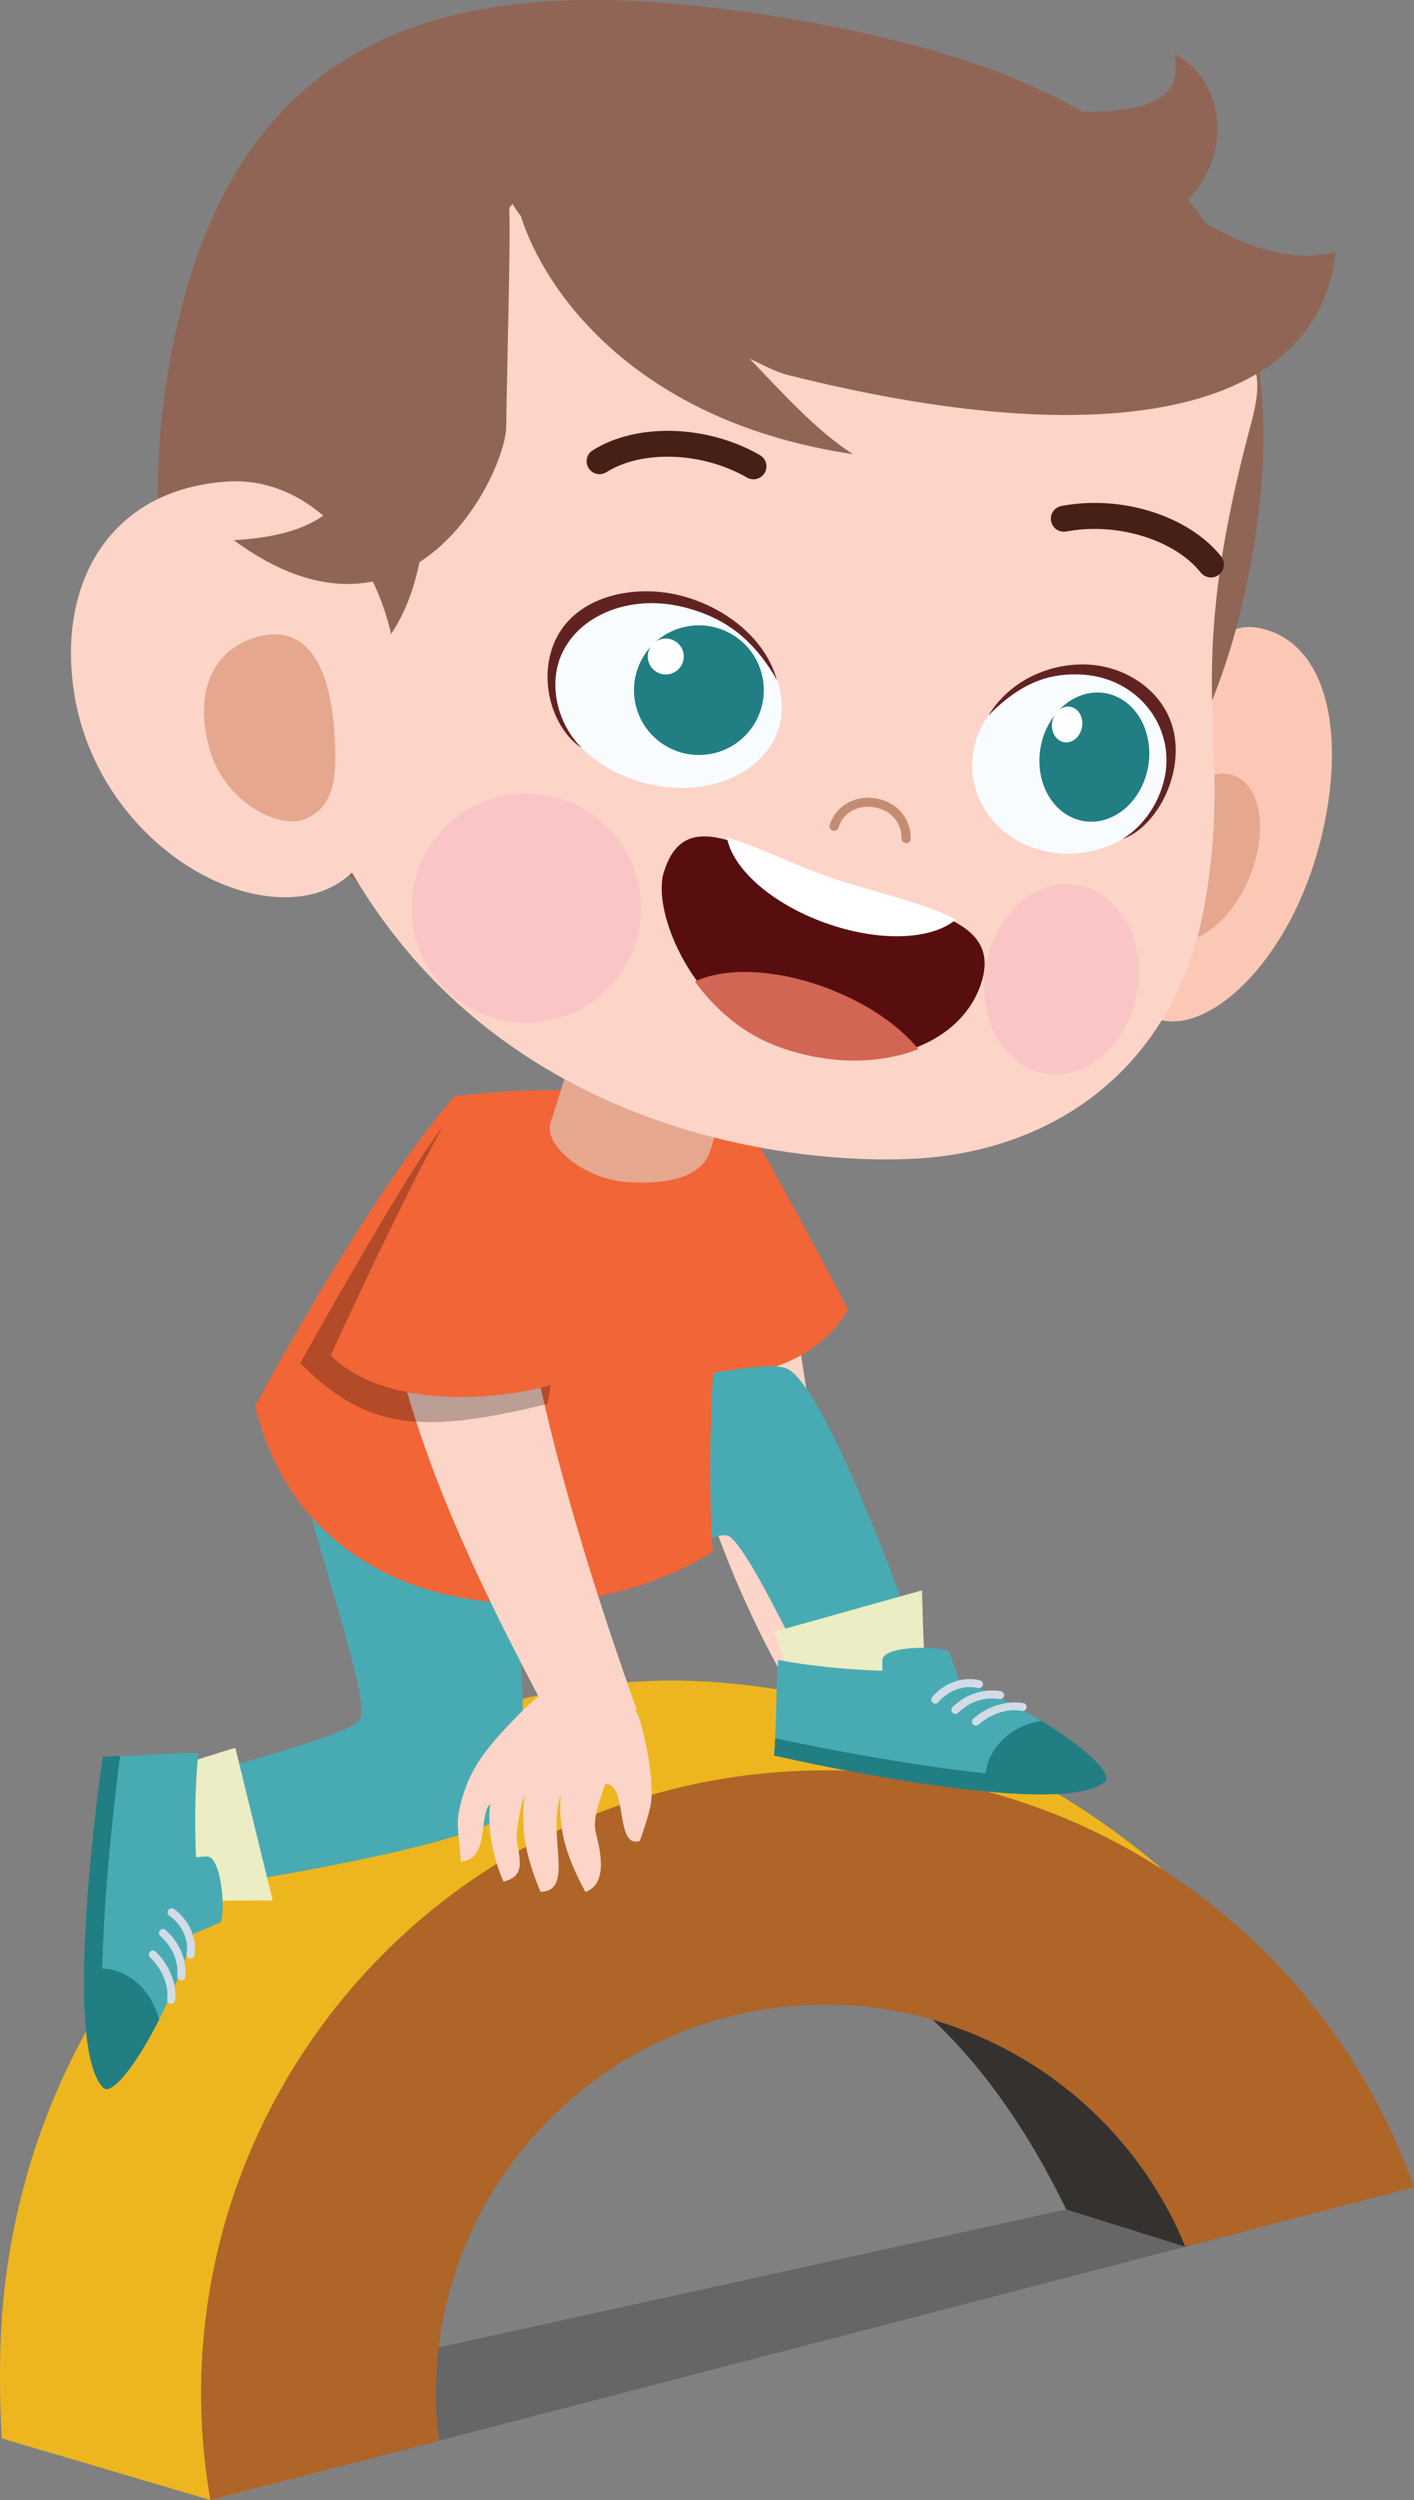 <svg width="133" height="235" viewBox="0 0 133 235" fill="none" xmlns="http://www.w3.org/2000/svg">
<rect x="0" y="0" width="133" height="235" fill="#808080" stroke="none"/>
<g clip-path="url(#clip0_2869_43221)">
<path opacity="0.2" d="M111.986 211.053L25.612 233.482L5.34 228.532L100.289 207.673L111.986 211.053Z" fill="#010101"/>
<path d="M100.289 207.673L111.49 211.176C113.462 210.655 116.14 209.976 118.138 209.446C118.854 207.02 119.181 204.505 119.022 201.849C118.271 189.046 106.822 179.296 93.464 180.081C88.646 180.364 84.243 181.996 80.609 184.546C87.93 188.711 94.693 196.176 100.289 207.673Z" fill="#34312E"/>
<path d="M127.81 206.941C123.071 176.34 86.683 155.702 58.543 158.164C25.691 161.04 0.937 187.89 0.035 220.785C-0.045 223.653 0.017 226.45 0.167 229.194L19.794 234.991L31.534 231.938C29.413 227.747 28.095 223.07 27.795 218.094C26.645 198.585 41.719 182.958 61.169 180.629C70.018 179.57 78.779 181.961 86.621 188.799C88.31 188.226 90.157 187.838 92.208 187.714C106.981 186.849 113.815 199.776 111.985 211.035C119.102 209.173 127.81 206.923 127.81 206.923V206.941Z" fill="#EEB61E"/>
<path d="M41.312 229.406C41.224 228.647 41.109 227.897 41.065 227.12C39.88 207.002 55.316 189.673 75.473 188.49C91.501 187.546 105.726 197.111 111.49 211.176L132.99 205.591C124.53 181.555 100.89 164.931 74.173 166.502C41.86 168.399 17.124 196.176 19.016 228.417C19.148 230.65 19.414 232.838 19.785 234.991L41.303 229.406H41.312Z" fill="#AF6428"/>
<path d="M14.366 178.132C12.952 178.29 10.821 169.008 12.191 168.628C21.837 165.946 32.154 163.317 33.78 161.72C35.045 160.484 30.642 148.202 28.175 138.469L46.759 135.469C48.624 144.866 50.268 167.199 48.279 169.996C45.6 173.737 15.842 177.964 14.366 178.132Z" fill="#48ABB4"/>
<path d="M15.445 166.352C16.311 166.131 21.456 164.455 22.137 164.287L25.647 178.626C25.647 178.626 18.344 178.626 17.628 178.802C15.745 177.981 14.251 167.896 15.436 166.343L15.445 166.352Z" fill="#ECEDC5"/>
<path d="M18.239 181.732C18.947 181.511 19.839 181.07 20.662 180.726C21.272 180.47 20.936 174.452 19.459 174.496C19.079 174.505 18.743 174.532 18.442 174.576C18.39 173.543 18.363 172.432 18.363 171.249C18.363 168.682 18.478 166.379 18.672 164.755C16.33 164.737 12.28 165.099 9.673 165.108C9.673 165.108 5.668 192.152 9.726 196.238C10.875 197.385 15.499 190.458 18.239 181.749V181.732Z" fill="#48ABB4"/>
<path d="M11.298 165.064C10.715 165.082 10.158 165.099 9.663 165.099C9.663 165.099 5.658 192.144 9.716 196.229C9.875 196.388 10.105 196.388 10.396 196.247C8.505 188.897 10.423 171.779 11.298 165.064Z" fill="#217E83"/>
<path d="M14.949 189.849C14.914 189.699 14.879 189.549 14.834 189.399C13.871 186.267 10.891 184.396 8.186 185.217C8.089 185.243 8 185.288 7.912 185.323C7.85 190.37 8.274 194.764 9.724 196.229C10.476 196.979 12.721 194.261 14.958 189.849H14.949Z" fill="#217E83"/>
<path d="M17.549 183.646C17.514 183.849 17.646 184.043 17.85 184.087C18.053 184.123 18.247 183.99 18.292 183.787C18.575 182.217 17.779 180.426 16.355 179.437C16.188 179.323 15.949 179.358 15.834 179.534C15.79 179.596 15.763 179.676 15.763 179.746C15.763 179.861 15.816 179.984 15.922 180.055C17.116 180.884 17.788 182.367 17.549 183.655V183.646ZM16.683 185.746C16.656 185.949 16.824 186.135 17.027 186.152C17.231 186.17 17.416 186.011 17.434 185.808C17.567 184.158 16.886 182.561 15.578 181.414C15.418 181.282 15.18 181.29 15.047 181.449C14.985 181.52 14.95 181.608 14.95 181.696C14.95 181.802 14.994 181.908 15.082 181.979C16.621 183.329 16.744 184.917 16.683 185.746ZM16.471 188.023C16.674 186.532 15.914 184.652 14.64 183.443C14.49 183.302 14.251 183.302 14.11 183.461C14.039 183.532 14.004 183.629 14.004 183.717C14.004 183.814 14.039 183.911 14.119 183.99C15.233 185.04 15.905 186.664 15.719 187.926C15.684 188.137 15.834 188.323 16.046 188.349C16.25 188.376 16.444 188.235 16.471 188.023Z" fill="#D3DBE6"/>
<path d="M81.432 156.902C79.028 157.749 77.701 159.496 75.394 160.564C67.022 146.922 62.283 130.448 61.275 114.937C66.067 115.166 69.312 115.016 74.112 115.034C74.713 128.816 78.347 143.252 81.441 156.902H81.432Z" fill="#FCD5C8"/>
<path d="M79.76 123.072C75.693 130.467 63.679 130.281 62.132 128.631C62.132 128.631 57.208 109.025 67.18 101.251C68.585 101.631 79.76 123.072 79.76 123.072Z" fill="#F26537"/>
<path d="M88.389 160.379C88.814 161.729 80.07 165.567 79.434 164.287C74.987 155.331 70.469 145.705 68.595 144.408C67.145 143.402 55.882 150.011 46.758 154.246L40.34 136.59C49.242 133.008 70.92 127.219 74.041 128.649C78.222 130.572 87.947 158.958 88.389 160.379Z" fill="#48ABB4"/>
<path d="M75.005 159.452C74.766 158.667 73.042 153.99 72.865 153.364L86.728 149.481C86.728 149.481 86.869 156.223 87.064 156.876C86.303 158.649 76.525 160.485 75.005 159.461V159.452Z" fill="#ECEDC5"/>
<path d="M90.13 157.828C89.963 157.105 89.6 156.178 89.317 155.34C89.114 154.714 83.076 154.555 82.996 156.028C82.978 156.408 82.978 156.743 82.996 157.043C81.962 157.008 80.848 156.946 79.663 156.858C77.099 156.655 74.801 156.346 73.201 156.019C72.997 158.349 73.024 162.408 72.82 165.002C72.82 165.002 99.502 171.178 103.904 167.473C105.142 166.422 98.6 161.261 90.122 157.828H90.13Z" fill="#48ABB4"/>
<path d="M72.918 163.378C72.891 163.952 72.865 164.517 72.82 165.011C72.82 165.011 99.502 171.187 103.904 167.481C104.081 167.331 104.099 167.102 103.975 166.811C96.487 168.099 79.548 164.799 72.909 163.387L72.918 163.378Z" fill="#217E83"/>
<path d="M97.964 161.755C97.814 161.781 97.655 161.799 97.504 161.834C94.295 162.54 92.182 165.346 92.792 168.108C92.81 168.205 92.846 168.293 92.872 168.39C97.902 168.858 102.332 168.796 103.905 167.473C104.719 166.784 102.19 164.331 97.964 161.755Z" fill="#217E83"/>
<path d="M91.986 158.667C92.189 158.72 92.393 158.596 92.446 158.402C92.499 158.199 92.384 157.996 92.18 157.943C90.633 157.537 88.777 158.181 87.681 159.514C87.548 159.673 87.575 159.911 87.734 160.043C87.796 160.096 87.866 160.123 87.946 160.131C88.061 160.14 88.184 160.096 88.264 159.999C89.183 158.878 90.722 158.331 91.995 158.676L91.986 158.667ZM94.011 159.699C94.214 159.743 94.408 159.593 94.444 159.39C94.479 159.187 94.338 158.993 94.134 158.958C92.499 158.693 90.846 159.24 89.599 160.449C89.449 160.59 89.449 160.829 89.599 160.979C89.67 161.049 89.749 161.084 89.838 161.093C89.944 161.093 90.05 161.067 90.129 160.987C91.597 159.567 93.197 159.567 94.019 159.699H94.011ZM96.265 160.096C94.789 159.778 92.852 160.379 91.544 161.543C91.385 161.684 91.376 161.923 91.517 162.073C91.588 162.143 91.677 162.187 91.765 162.196C91.862 162.196 91.968 162.17 92.048 162.099C93.188 161.076 94.868 160.537 96.106 160.82C96.318 160.864 96.513 160.731 96.557 160.528C96.601 160.326 96.468 160.123 96.265 160.078V160.096Z" fill="#D3DBE6"/>
<path d="M67.03 145.855C54.14 154.105 29.085 153.284 24.002 132.152C24.002 132.152 34.575 112.342 42.788 103.007C60.081 101.075 64.219 104.842 69.974 107.551C65.872 126.363 66.862 143.19 67.03 145.855Z" fill="#F26537"/>
<path d="M54.769 96.089L51.78 105.566C51.135 107.604 54.848 110.825 59.012 111.107C63.636 111.425 66.155 110.234 66.792 108.195L69.179 100.616L54.76 96.089H54.769Z" fill="#E5A78E"/>
<path d="M59.887 160.731C57.597 161.852 55.405 163.025 53.239 164.358C45.989 150.708 39.085 137.604 36.256 122.331C41.039 121.995 44.248 121.466 49.013 120.919C51.232 134.534 55.219 147.54 59.896 160.731H59.887Z" fill="#FCD5C8"/>
<path d="M43.134 170.455C43.832 166.749 45.424 164.649 48.085 161.888C50.233 159.664 52.284 157.423 56.254 157.793C57.191 157.882 58.72 158.87 60.055 161.288C60.771 163.432 61.47 167.261 61.257 169.282C61.151 170.358 60.188 173.032 60.188 173.032C57.801 173.826 59.1 167.596 56.934 167.693C56.209 169.749 55.785 170.976 56.032 172.211C56.209 173.102 57.474 176.994 55.06 177.832C53.398 174.682 52.478 172.264 52.735 168.691C51.444 172.591 54.096 177.735 50.843 177.823C49.826 175.352 48.819 172.449 49.349 168.788C48.933 169.511 48.58 172.229 48.597 172.591C48.677 174.373 49.72 176.305 47.36 176.861C46.122 174.055 45.866 171.294 46.113 169.538C44.982 170.667 46.087 174.805 43.337 174.973C43.311 173.42 42.886 171.814 43.134 170.455Z" fill="#FCD5C8"/>
<path d="M124.167 79.148C121.453 89.86 114.301 96.795 109.483 95.939C104.665 95.084 104.514 86.383 106.318 76.086C108.121 65.798 113.488 58.121 118.306 59.004C124.892 60.212 126.731 69.08 124.176 79.148H124.167Z" fill="#FBC8B5"/>
<path d="M117.007 83.56C114.921 87.575 111.437 89.489 109.227 87.839C107.017 86.189 106.929 81.592 109.015 77.577C111.11 73.563 114.585 71.648 116.795 73.298C119.005 74.948 119.093 79.545 117.007 83.56Z" fill="#E5A78E"/>
<path d="M117.846 51.901C112.126 85.66 88.433 97.272 58.843 92.286C29.253 87.292 10.131 68.454 15.851 34.694C21.571 0.935 44.592 -3.247 74.182 1.747C103.772 6.741 123.566 18.141 117.846 51.901Z" fill="#916555"/>
<path d="M117.413 33.486C118.332 34.73 118.607 36.327 117.714 39.671C110.897 65.004 116.078 68.692 113.382 84.619C110.729 100.298 99.201 108.257 85.905 108.919C72.926 109.563 39.844 105.61 28.069 70.88C23.065 56.136 28.157 27.989 31.198 22.88C41.471 5.63 51.001 9.15 75.075 13.218C97.592 17.021 106.963 19.412 117.422 33.495L117.413 33.486Z" fill="#FCD5C8"/>
<path d="M40.277 40.994C40.339 51.389 39.579 59.85 31.551 64.333C22.18 69.557 18.299 45.397 21.022 29.347C23.745 13.297 37.148 3.326 57.375 8.179C67.807 10.685 40.118 13.094 40.277 40.994Z" fill="#916555"/>
<path d="M60.152 87.151C59.162 93.019 53.592 96.963 47.713 95.975C41.843 94.986 37.882 89.427 38.872 83.56C39.863 77.692 45.432 73.748 51.311 74.736C57.19 75.724 61.142 81.283 60.152 87.151Z" fill="#FAC5C5"/>
<path d="M106.964 93.248C106.133 98.145 102.27 101.578 98.336 100.916C94.402 100.254 91.882 95.745 92.713 90.839C93.544 85.942 97.408 82.51 101.342 83.171C105.276 83.833 107.795 88.342 106.964 93.248Z" fill="#FAC5C5"/>
<path d="M52.124 62.277C50.825 66.822 54.503 71.851 60.346 73.519C66.19 75.186 71.972 72.857 73.28 68.313C74.58 63.769 70.902 58.739 65.067 57.072C59.224 55.404 53.442 57.733 52.133 62.277H52.124Z" fill="#F8FCFF"/>
<path d="M54.723 70.316C52.513 68.092 51.788 64.88 52.504 62.383C53.742 58.051 59.134 55.58 64.757 57.186C67.498 57.971 70.521 59.436 73.085 63.928C71.75 59.251 66.905 56.339 62.715 55.721C58.56 55.104 53.68 56.445 52.053 60.601C50.647 64.21 52.062 68.551 54.714 70.316H54.723Z" fill="#612321"/>
<path d="M60.523 61.704C58.772 64.58 59.683 68.33 62.565 70.077C65.447 71.825 69.204 70.916 70.955 68.039C72.705 65.163 71.795 61.413 68.912 59.666C66.03 57.918 62.273 58.827 60.523 61.704Z" fill="#217E83"/>
<path d="M61.176 60.83C60.69 61.624 60.946 62.666 61.742 63.151C62.538 63.636 63.581 63.38 64.067 62.586C64.553 61.792 64.297 60.751 63.501 60.266C62.706 59.78 61.662 60.036 61.176 60.83Z" fill="white"/>
<path d="M110.023 72.045C109.679 76.748 105.241 80.41 100.113 80.234C94.985 80.048 91.122 76.086 91.467 71.383C91.811 66.68 96.249 63.019 101.377 63.195C106.505 63.38 110.368 67.342 110.023 72.045Z" fill="#F8FCFF"/>
<path d="M105.532 78.892C107.954 77.445 109.501 74.622 109.696 72.036C110.031 67.554 106.513 63.575 101.58 63.398C99.175 63.31 96.346 63.786 92.951 67.28C95.427 63.239 100.139 61.951 103.64 62.621C107.114 63.292 110.571 66.036 110.588 70.475C110.606 74.322 108.166 78.019 105.532 78.883V78.892Z" fill="#612321"/>
<path d="M98.602 68.145C97.046 71.057 97.718 74.763 100.113 76.43C102.509 78.098 105.709 77.092 107.265 74.18C108.821 71.269 108.15 67.563 105.754 65.895C103.358 64.227 100.158 65.233 98.602 68.145Z" fill="#217E83"/>
<path d="M99.175 67.263C98.742 68.066 98.928 69.098 99.591 69.557C100.254 70.016 101.147 69.742 101.571 68.93C102.004 68.127 101.819 67.095 101.156 66.636C100.493 66.177 99.6 66.451 99.175 67.263Z" fill="white"/>
<path d="M113.664 54.256C114 54.327 114.371 54.248 114.663 54.009C115.194 53.586 115.273 52.827 114.858 52.297C111.799 48.477 105.487 46.483 99.837 47.559C99.174 47.683 98.741 48.327 98.865 48.989C98.989 49.65 99.634 50.083 100.288 49.959C105.018 49.059 110.464 50.709 112.939 53.815C113.134 54.053 113.381 54.194 113.664 54.248V54.256Z" fill="#461F16"/>
<path d="M56.156 44.551C56.447 44.612 56.766 44.551 57.04 44.383C60.408 42.265 66.084 42.477 70.257 44.886C70.858 45.23 71.583 45.018 71.927 44.445C72.263 43.862 72.069 43.121 71.485 42.786C66.517 39.909 59.886 39.724 55.749 42.327C55.174 42.689 55.006 43.439 55.369 44.004C55.554 44.295 55.846 44.489 56.164 44.551H56.156Z" fill="#461F16"/>
<path d="M85.163 79.236C84.96 79.201 84.801 79.025 84.801 78.813C84.801 77.295 83.802 76.148 82.237 75.883C80.663 75.619 79.311 76.386 78.86 77.798C78.789 78.028 78.541 78.151 78.32 78.08C78.091 78.01 77.967 77.763 78.037 77.542C78.621 75.733 80.407 74.71 82.387 75.045C84.359 75.38 85.676 76.898 85.667 78.822C85.667 79.06 85.472 79.254 85.234 79.254H85.163V79.236Z" fill="#C58C74"/>
<path d="M7.046 65.56C9.026 76.907 19.255 84.751 27.459 84.319C35.663 83.886 37.971 74.895 37.414 64.069C36.857 53.242 29.749 44.798 21.544 45.257C10.326 45.892 5.189 54.892 7.046 65.56Z" fill="#FCD5C8"/>
<path d="M19.671 70.271C21.041 75.371 26.222 78.01 28.706 76.986C31.491 75.83 31.827 72.963 31.385 68.066C30.863 62.348 28.733 58.968 24.763 59.736C20.644 60.539 18.053 64.271 19.671 70.271Z" fill="#E5A78E"/>
<path d="M92.2 92.675C90.034 98.71 81.617 101.216 73.395 98.278C65.174 95.339 61.31 85.731 62.424 82.033C64.564 74.975 71 80.639 79.372 83.172C87.726 85.704 94.366 86.639 92.2 92.675Z" fill="#580E0E"/>
<path d="M79.459 82.916C75.172 81.619 71.37 79.536 68.373 78.716C68.895 81.636 72.555 84.936 77.638 86.754C82.713 88.572 87.637 88.351 89.9 86.436C87.425 85.104 83.659 84.195 79.459 82.925V82.916Z" fill="white"/>
<path d="M78.301 93.072C73.28 91.069 68.293 90.857 65.367 92.26C67.259 94.872 69.929 97.219 73.341 98.437C78.009 100.104 82.73 100.043 86.382 98.613C84.666 96.513 81.838 94.484 78.301 93.081V93.072Z" fill="#D36554"/>
<path opacity="0.26" d="M28.236 128.128C34.611 134.516 39.747 134.79 51.487 131.966C51.487 131.966 56.297 110.719 42.311 105.301C40.578 105.998 28.236 128.128 28.236 128.128Z" fill="#010101"/>
<path d="M31.102 127.396C37.476 133.784 52.797 130.881 54.512 128.905C54.512 128.905 57.668 108.425 43.682 103.007C41.949 103.704 31.102 127.405 31.102 127.405V127.396Z" fill="#F26537"/>
<path d="M47.819 18.786C48.137 19.624 47.686 33.936 47.616 40.095C47.563 44.515 38.625 63.01 21.986 50.771C45.75 49.536 23.507 25.395 47.819 18.786Z" fill="#916555"/>
<path d="M125.625 23.674C119.543 25.333 112.983 20.771 111.021 19.412C116.033 15.194 115.503 7.686 110.437 5.065C113.885 19.677 63.201 -1.438 47.518 12.98C47.968 13.041 46.103 16.721 48.985 20.303C51.222 27.389 59.806 39.662 80.228 42.689C76.719 40.448 73.412 36.724 70.521 33.724C71.697 34.254 72.855 34.933 74.146 35.259C106.697 43.421 124.211 37.668 125.625 23.683V23.674Z" fill="#916555"/>
</g>
<defs>
<clipPath id="clip0_2869_43221">
<rect width="133" height="235" fill="white"/>
</clipPath>
</defs>
</svg>
